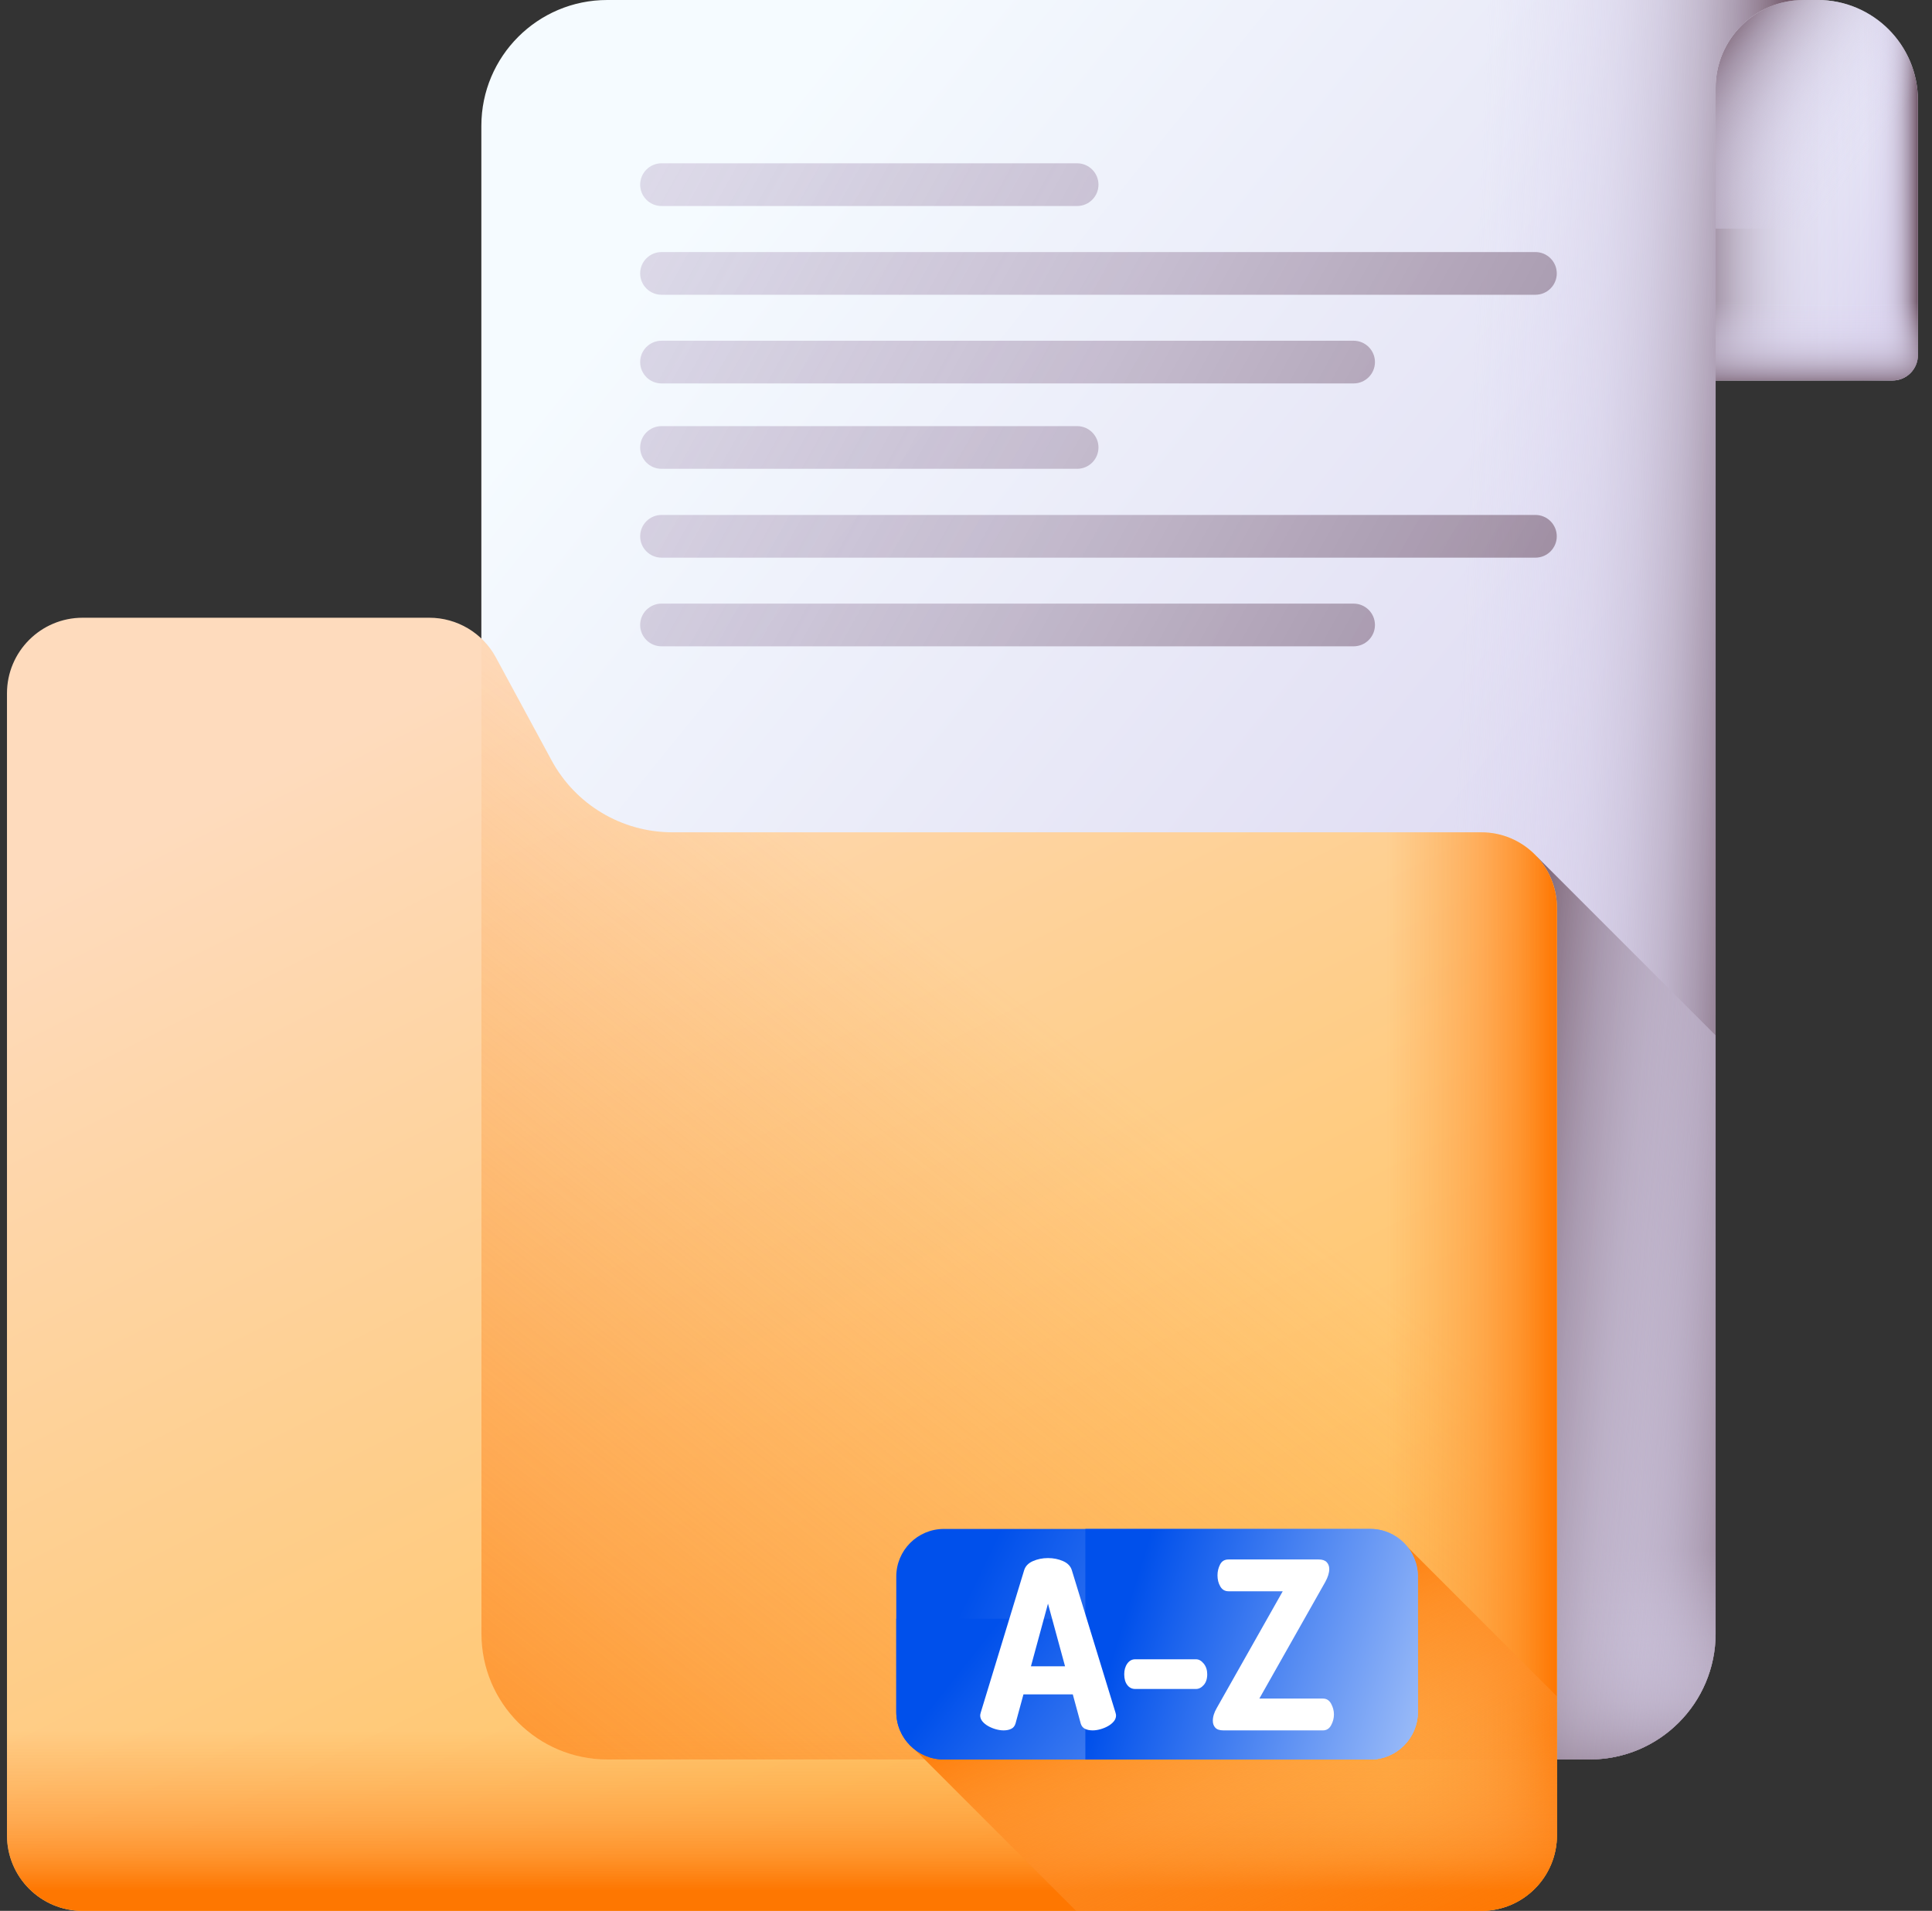 <svg xmlns="http://www.w3.org/2000/svg" width="92" height="91" viewBox="0 0 92 91" fill="none"><rect x="0" y="0" width="92" height="91" fill="#333333" stroke="none"/><g clip-path="url(#clip0_6012_3659)"><path d="M90.121 18.12H78.809V3.595C80.091 1.371 82.463 0 85.031 0H86.557C89.193 0 91.329 2.137 91.329 4.773V16.912C91.329 17.579 90.788 18.12 90.121 18.12Z" fill="url(#paint0_linear_6012_3659)"></path><path d="M90.121 18.12H78.809V3.595C80.091 1.371 82.463 0 85.031 0H86.557C89.193 0 91.329 2.137 91.329 4.773V16.912C91.329 17.579 90.788 18.12 90.121 18.12Z" fill="url(#paint1_linear_6012_3659)"></path><path d="M90.121 18.12H78.809V3.595C80.091 1.371 82.463 0 85.031 0H86.557C89.193 0 91.329 2.137 91.329 4.773V16.912C91.329 17.579 90.788 18.12 90.121 18.12Z" fill="url(#paint2_linear_6012_3659)"></path><path d="M86.557 0H85.031C82.463 0 80.091 1.371 78.809 3.595V10.887H91.329V4.773C91.329 2.137 89.193 0 86.557 0Z" fill="url(#paint3_linear_6012_3659)"></path><path d="M91.33 10.887V16.91C91.33 17.578 90.79 18.119 90.121 18.119H78.809V10.887H91.33Z" fill="url(#paint4_linear_6012_3659)"></path><path d="M75.703 83.789H28.914C25.605 83.789 22.922 81.106 22.922 77.797V5.992C22.922 2.683 25.605 0 28.914 0H85.879C83.569 0 81.696 1.873 81.696 4.184V77.797C81.695 81.106 79.013 83.789 75.703 83.789Z" fill="url(#paint5_linear_6012_3659)"></path><path d="M50.523 83.789H75.706C79.015 83.789 81.698 81.106 81.698 77.797V4.184C81.698 1.873 83.571 0 85.881 0H50.523V83.789Z" fill="url(#paint6_linear_6012_3659)"></path><path d="M31.501 18.26H64.457C65.019 18.26 65.474 17.805 65.474 17.243C65.474 16.682 65.019 16.227 64.457 16.227H31.501C30.94 16.227 30.484 16.682 30.484 17.243C30.484 17.805 30.939 18.26 31.501 18.26Z" fill="url(#paint7_linear_6012_3659)"></path><path d="M73.116 12.004H31.501C30.94 12.004 30.484 12.459 30.484 13.021C30.484 13.582 30.94 14.037 31.501 14.037H73.116C73.677 14.037 74.132 13.582 74.132 13.021C74.132 12.459 73.677 12.004 73.116 12.004Z" fill="url(#paint8_linear_6012_3659)"></path><path d="M31.501 9.811H51.292C51.853 9.811 52.308 9.355 52.308 8.794C52.308 8.233 51.853 7.777 51.292 7.777H31.501C30.94 7.777 30.484 8.233 30.484 8.794C30.484 9.355 30.939 9.811 31.501 9.811Z" fill="url(#paint9_linear_6012_3659)"></path><path d="M64.457 28.746H31.501C30.94 28.746 30.484 29.201 30.484 29.763C30.484 30.324 30.94 30.779 31.501 30.779H64.457C65.019 30.779 65.474 30.324 65.474 29.763C65.474 29.201 65.019 28.746 64.457 28.746Z" fill="url(#paint10_linear_6012_3659)"></path><path d="M73.116 24.523H31.501C30.94 24.523 30.484 24.979 30.484 25.54C30.484 26.102 30.94 26.557 31.501 26.557H73.116C73.677 26.557 74.132 26.102 74.132 25.54C74.132 24.979 73.677 24.523 73.116 24.523Z" fill="url(#paint11_linear_6012_3659)"></path><path d="M31.501 22.326H51.292C51.853 22.326 52.308 21.871 52.308 21.31C52.308 20.748 51.853 20.293 51.292 20.293H31.501C30.94 20.293 30.484 20.748 30.484 21.31C30.484 21.871 30.939 22.326 31.501 22.326Z" fill="url(#paint12_linear_6012_3659)"></path><path d="M22.922 51.484V77.796C22.922 81.106 25.605 83.789 28.914 83.789H75.703C79.013 83.789 81.695 81.106 81.695 77.796V51.484H22.922Z" fill="url(#paint13_linear_6012_3659)"></path><path d="M73.172 40.781V83.786H75.702C79.011 83.786 81.694 81.103 81.694 77.793V49.303L73.172 40.781Z" fill="url(#paint14_linear_6012_3659)"></path><path d="M26.264 36.21L23.611 31.307C22.982 30.143 21.766 29.418 20.443 29.418H3.935C1.945 29.418 0.332 31.031 0.332 33.021V87.399C0.332 89.389 1.945 91.002 3.935 91.002H70.538C72.528 91.002 74.141 89.389 74.141 87.399V43.239C74.141 41.249 72.528 39.636 70.538 39.636H32.012C29.612 39.636 27.405 38.321 26.264 36.21Z" fill="url(#paint15_linear_6012_3659)"></path><path d="M70.54 39.635H32.013C29.613 39.635 27.407 38.32 26.265 36.209L23.613 31.306C23.43 30.967 23.196 30.667 22.926 30.41V77.797C22.926 81.107 25.608 83.789 28.918 83.789H74.142V43.238C74.142 41.248 72.529 39.635 70.54 39.635Z" fill="url(#paint16_linear_6012_3659)"></path><path d="M70.537 39.637H41.398V91.002H70.537C72.527 91.002 74.14 89.389 74.14 87.399V43.239C74.14 41.25 72.527 39.637 70.537 39.637Z" fill="url(#paint17_linear_6012_3659)"></path><path d="M0.332 65.051V87.398C0.332 89.387 1.945 91 3.935 91H70.538C72.528 91 74.141 89.387 74.141 87.398V65.051H0.332Z" fill="url(#paint18_linear_6012_3659)"></path><path d="M66.877 73.523L43.438 83.195L51.245 91.003H70.535C72.525 91.003 74.138 89.39 74.138 87.4V80.784L66.877 73.523Z" fill="url(#paint19_linear_6012_3659)"></path><path d="M65.251 83.793H44.948C43.695 83.793 42.68 82.777 42.68 81.525V75.08C42.68 73.828 43.695 72.812 44.948 72.812H65.251C66.503 72.812 67.518 73.828 67.518 75.08V81.525C67.518 82.777 66.503 83.793 65.251 83.793Z" fill="url(#paint20_linear_6012_3659)"></path><path d="M42.68 77.086V81.525C42.68 82.778 43.695 83.793 44.948 83.793H65.251C66.503 83.793 67.518 82.778 67.518 81.525V77.086H42.68Z" fill="url(#paint21_linear_6012_3659)"></path><path d="M65.25 72.812H51.684V83.793H65.25C66.503 83.793 67.518 82.777 67.518 81.525V75.08C67.518 73.828 66.503 72.812 65.25 72.812Z" fill="url(#paint22_linear_6012_3659)"></path><path d="M47.789 82.405C47.67 82.405 47.546 82.386 47.416 82.349C47.286 82.312 47.165 82.262 47.054 82.199C46.943 82.136 46.852 82.061 46.782 81.976C46.711 81.891 46.676 81.796 46.676 81.692C46.676 81.67 46.683 81.629 46.698 81.57L48.769 74.778C48.828 74.585 48.968 74.44 49.187 74.344C49.405 74.248 49.645 74.199 49.904 74.199C50.164 74.199 50.404 74.248 50.623 74.344C50.842 74.44 50.981 74.585 51.04 74.778L53.122 81.57C53.137 81.629 53.145 81.67 53.145 81.692C53.145 81.796 53.109 81.891 53.039 81.976C52.968 82.061 52.877 82.136 52.766 82.199C52.655 82.262 52.534 82.312 52.404 82.349C52.274 82.386 52.15 82.405 52.031 82.405C51.89 82.405 51.77 82.381 51.669 82.332C51.569 82.284 51.501 82.201 51.464 82.082L51.085 80.69H48.736L48.357 82.082C48.32 82.201 48.252 82.284 48.151 82.332C48.051 82.381 47.93 82.405 47.789 82.405ZM50.717 79.354L49.904 76.37L49.092 79.354H50.717Z" fill="white"></path><path d="M53.535 79.732C53.535 79.532 53.583 79.363 53.68 79.225C53.776 79.088 53.903 79.019 54.058 79.019H56.953C57.087 79.019 57.209 79.088 57.321 79.225C57.432 79.363 57.487 79.532 57.487 79.732C57.487 79.948 57.432 80.118 57.321 80.244C57.209 80.371 57.087 80.433 56.953 80.433H54.058C53.903 80.433 53.776 80.371 53.68 80.244C53.583 80.118 53.535 79.947 53.535 79.732Z" fill="white"></path><path d="M59.969 80.89H62.998C63.168 80.89 63.298 80.972 63.387 81.135C63.476 81.299 63.521 81.469 63.521 81.647C63.521 81.826 63.476 81.996 63.387 82.16C63.298 82.323 63.168 82.405 62.998 82.405H58.255C58.077 82.405 57.949 82.362 57.871 82.276C57.793 82.191 57.754 82.082 57.754 81.948C57.754 81.755 57.817 81.551 57.943 81.336L61.083 75.78H58.5C58.329 75.78 58.199 75.704 58.11 75.552C58.021 75.4 57.976 75.223 57.976 75.023C57.976 74.837 58.017 74.665 58.099 74.505C58.181 74.345 58.314 74.266 58.5 74.266H62.797C62.968 74.266 63.094 74.308 63.176 74.394C63.257 74.479 63.298 74.589 63.298 74.722C63.298 74.9 63.235 75.105 63.109 75.335L59.969 80.89Z" fill="white"></path></g><defs><linearGradient id="paint0_linear_6012_3659" x1="81.069" y1="8.271" x2="91.142" y2="12.135" gradientUnits="userSpaceOnUse"><stop stop-color="#F5FBFF"></stop><stop offset="1" stop-color="#DBD5EF"></stop></linearGradient><linearGradient id="paint1_linear_6012_3659" x1="89.43" y1="9.06" x2="80.371" y2="9.06" gradientUnits="userSpaceOnUse"><stop stop-color="#DBD5EF" stop-opacity="0"></stop><stop offset="0.259" stop-color="#D9D2EC" stop-opacity="0.259"></stop><stop offset="0.429" stop-color="#D2CAE3" stop-opacity="0.43"></stop><stop offset="0.575" stop-color="#C6BCD4" stop-opacity="0.575"></stop><stop offset="0.707" stop-color="#B6A9BF" stop-opacity="0.707"></stop><stop offset="0.828" stop-color="#A08FA4" stop-opacity="0.828"></stop><stop offset="0.942" stop-color="#867082" stop-opacity="0.942"></stop><stop offset="1" stop-color="#765D6E"></stop></linearGradient><linearGradient id="paint2_linear_6012_3659" x1="88.734" y1="9.06" x2="91.296" y2="9.06" gradientUnits="userSpaceOnUse"><stop stop-color="#DBD5EF" stop-opacity="0"></stop><stop offset="0.259" stop-color="#D9D2EC" stop-opacity="0.259"></stop><stop offset="0.429" stop-color="#D2CAE3" stop-opacity="0.43"></stop><stop offset="0.575" stop-color="#C6BCD4" stop-opacity="0.575"></stop><stop offset="0.707" stop-color="#B6A9BF" stop-opacity="0.707"></stop><stop offset="0.828" stop-color="#A08FA4" stop-opacity="0.828"></stop><stop offset="0.942" stop-color="#867082" stop-opacity="0.942"></stop><stop offset="1" stop-color="#765D6E"></stop></linearGradient><linearGradient id="paint3_linear_6012_3659" x1="87.862" y1="8.803" x2="80.449" y2="3.101" gradientUnits="userSpaceOnUse"><stop stop-color="#DBD5EF" stop-opacity="0"></stop><stop offset="0.259" stop-color="#D9D2EC" stop-opacity="0.259"></stop><stop offset="0.429" stop-color="#D2CAE3" stop-opacity="0.43"></stop><stop offset="0.575" stop-color="#C6BCD4" stop-opacity="0.575"></stop><stop offset="0.707" stop-color="#B6A9BF" stop-opacity="0.707"></stop><stop offset="0.828" stop-color="#A08FA4" stop-opacity="0.828"></stop><stop offset="0.942" stop-color="#867082" stop-opacity="0.942"></stop><stop offset="1" stop-color="#765D6E"></stop></linearGradient><linearGradient id="paint4_linear_6012_3659" x1="85.069" y1="14.37" x2="85.069" y2="18.488" gradientUnits="userSpaceOnUse"><stop stop-color="#DBD5EF" stop-opacity="0"></stop><stop offset="0.259" stop-color="#D9D2EC" stop-opacity="0.259"></stop><stop offset="0.429" stop-color="#D2CAE3" stop-opacity="0.43"></stop><stop offset="0.575" stop-color="#C6BCD4" stop-opacity="0.575"></stop><stop offset="0.707" stop-color="#B6A9BF" stop-opacity="0.707"></stop><stop offset="0.828" stop-color="#A08FA4" stop-opacity="0.828"></stop><stop offset="0.942" stop-color="#867082" stop-opacity="0.942"></stop><stop offset="1" stop-color="#765D6E"></stop></linearGradient><linearGradient id="paint5_linear_6012_3659" x1="26.611" y1="17.799" x2="74.124" y2="56.316" gradientUnits="userSpaceOnUse"><stop stop-color="#F5FBFF"></stop><stop offset="1" stop-color="#DBD5EF"></stop></linearGradient><linearGradient id="paint6_linear_6012_3659" x1="69.143" y1="41.932" x2="83.397" y2="42.502" gradientUnits="userSpaceOnUse"><stop stop-color="#DBD5EF" stop-opacity="0"></stop><stop offset="0.259" stop-color="#D9D2EC" stop-opacity="0.259"></stop><stop offset="0.429" stop-color="#D2CAE3" stop-opacity="0.43"></stop><stop offset="0.575" stop-color="#C6BCD4" stop-opacity="0.575"></stop><stop offset="0.707" stop-color="#B6A9BF" stop-opacity="0.707"></stop><stop offset="0.828" stop-color="#A08FA4" stop-opacity="0.828"></stop><stop offset="0.942" stop-color="#867082" stop-opacity="0.942"></stop><stop offset="1" stop-color="#765D6E"></stop></linearGradient><linearGradient id="paint7_linear_6012_3659" x1="-38.911" y1="-31.221" x2="88.298" y2="39.731" gradientUnits="userSpaceOnUse"><stop stop-color="#DBD5EF" stop-opacity="0"></stop><stop offset="0.259" stop-color="#D9D2EC" stop-opacity="0.259"></stop><stop offset="0.429" stop-color="#D2CAE3" stop-opacity="0.43"></stop><stop offset="0.575" stop-color="#C6BCD4" stop-opacity="0.575"></stop><stop offset="0.707" stop-color="#B6A9BF" stop-opacity="0.707"></stop><stop offset="0.828" stop-color="#A08FA4" stop-opacity="0.828"></stop><stop offset="0.942" stop-color="#867082" stop-opacity="0.942"></stop><stop offset="1" stop-color="#765D6E"></stop></linearGradient><linearGradient id="paint8_linear_6012_3659" x1="-36.086" y1="-36.283" x2="91.123" y2="34.67" gradientUnits="userSpaceOnUse"><stop stop-color="#DBD5EF" stop-opacity="0"></stop><stop offset="0.259" stop-color="#D9D2EC" stop-opacity="0.259"></stop><stop offset="0.429" stop-color="#D2CAE3" stop-opacity="0.43"></stop><stop offset="0.575" stop-color="#C6BCD4" stop-opacity="0.575"></stop><stop offset="0.707" stop-color="#B6A9BF" stop-opacity="0.707"></stop><stop offset="0.828" stop-color="#A08FA4" stop-opacity="0.828"></stop><stop offset="0.942" stop-color="#867082" stop-opacity="0.942"></stop><stop offset="1" stop-color="#765D6E"></stop></linearGradient><linearGradient id="paint9_linear_6012_3659" x1="-36.878" y1="-34.865" x2="90.331" y2="36.088" gradientUnits="userSpaceOnUse"><stop stop-color="#DBD5EF" stop-opacity="0"></stop><stop offset="0.259" stop-color="#D9D2EC" stop-opacity="0.259"></stop><stop offset="0.429" stop-color="#D2CAE3" stop-opacity="0.43"></stop><stop offset="0.575" stop-color="#C6BCD4" stop-opacity="0.575"></stop><stop offset="0.707" stop-color="#B6A9BF" stop-opacity="0.707"></stop><stop offset="0.828" stop-color="#A08FA4" stop-opacity="0.828"></stop><stop offset="0.942" stop-color="#867082" stop-opacity="0.942"></stop><stop offset="1" stop-color="#765D6E"></stop></linearGradient><linearGradient id="paint10_linear_6012_3659" x1="-44.236" y1="-21.672" x2="82.972" y2="49.281" gradientUnits="userSpaceOnUse"><stop stop-color="#DBD5EF" stop-opacity="0"></stop><stop offset="0.259" stop-color="#D9D2EC" stop-opacity="0.259"></stop><stop offset="0.429" stop-color="#D2CAE3" stop-opacity="0.43"></stop><stop offset="0.575" stop-color="#C6BCD4" stop-opacity="0.575"></stop><stop offset="0.707" stop-color="#B6A9BF" stop-opacity="0.707"></stop><stop offset="0.828" stop-color="#A08FA4" stop-opacity="0.828"></stop><stop offset="0.942" stop-color="#867082" stop-opacity="0.942"></stop><stop offset="1" stop-color="#765D6E"></stop></linearGradient><linearGradient id="paint11_linear_6012_3659" x1="-41.411" y1="-26.734" x2="85.797" y2="44.219" gradientUnits="userSpaceOnUse"><stop stop-color="#DBD5EF" stop-opacity="0"></stop><stop offset="0.259" stop-color="#D9D2EC" stop-opacity="0.259"></stop><stop offset="0.429" stop-color="#D2CAE3" stop-opacity="0.43"></stop><stop offset="0.575" stop-color="#C6BCD4" stop-opacity="0.575"></stop><stop offset="0.707" stop-color="#B6A9BF" stop-opacity="0.707"></stop><stop offset="0.828" stop-color="#A08FA4" stop-opacity="0.828"></stop><stop offset="0.942" stop-color="#867082" stop-opacity="0.942"></stop><stop offset="1" stop-color="#765D6E"></stop></linearGradient><linearGradient id="paint12_linear_6012_3659" x1="-42.203" y1="-25.32" x2="85.006" y2="45.633" gradientUnits="userSpaceOnUse"><stop stop-color="#DBD5EF" stop-opacity="0"></stop><stop offset="0.259" stop-color="#D9D2EC" stop-opacity="0.259"></stop><stop offset="0.429" stop-color="#D2CAE3" stop-opacity="0.43"></stop><stop offset="0.575" stop-color="#C6BCD4" stop-opacity="0.575"></stop><stop offset="0.707" stop-color="#B6A9BF" stop-opacity="0.707"></stop><stop offset="0.828" stop-color="#A08FA4" stop-opacity="0.828"></stop><stop offset="0.942" stop-color="#867082" stop-opacity="0.942"></stop><stop offset="1" stop-color="#765D6E"></stop></linearGradient><linearGradient id="paint13_linear_6012_3659" x1="52.309" y1="73.858" x2="52.309" y2="83.997" gradientUnits="userSpaceOnUse"><stop stop-color="#DBD5EF" stop-opacity="0"></stop><stop offset="0.259" stop-color="#D9D2EC" stop-opacity="0.259"></stop><stop offset="0.429" stop-color="#D2CAE3" stop-opacity="0.43"></stop><stop offset="0.575" stop-color="#C6BCD4" stop-opacity="0.575"></stop><stop offset="0.707" stop-color="#B6A9BF" stop-opacity="0.707"></stop><stop offset="0.828" stop-color="#A08FA4" stop-opacity="0.828"></stop><stop offset="0.942" stop-color="#867082" stop-opacity="0.942"></stop><stop offset="1" stop-color="#765D6E"></stop></linearGradient><linearGradient id="paint14_linear_6012_3659" x1="92.036" y1="64.153" x2="70.94" y2="62.062" gradientUnits="userSpaceOnUse"><stop stop-color="#DBD5EF" stop-opacity="0"></stop><stop offset="0.259" stop-color="#D9D2EC" stop-opacity="0.259"></stop><stop offset="0.429" stop-color="#D2CAE3" stop-opacity="0.43"></stop><stop offset="0.575" stop-color="#C6BCD4" stop-opacity="0.575"></stop><stop offset="0.707" stop-color="#B6A9BF" stop-opacity="0.707"></stop><stop offset="0.828" stop-color="#A08FA4" stop-opacity="0.828"></stop><stop offset="0.942" stop-color="#867082" stop-opacity="0.942"></stop><stop offset="1" stop-color="#765D6E"></stop></linearGradient><linearGradient id="paint15_linear_6012_3659" x1="20.91" y1="32.766" x2="51.888" y2="94.533" gradientUnits="userSpaceOnUse"><stop stop-color="#FEDBBD"></stop><stop offset="1" stop-color="#FFBF51"></stop></linearGradient><linearGradient id="paint16_linear_6012_3659" x1="53.139" y1="51.245" x2="17.663" y2="96.351" gradientUnits="userSpaceOnUse"><stop stop-color="#FE9738" stop-opacity="0"></stop><stop offset="0.321" stop-color="#FE9635" stop-opacity="0.321"></stop><stop offset="0.56" stop-color="#FE902C" stop-opacity="0.56"></stop><stop offset="0.772" stop-color="#FE871C" stop-opacity="0.772"></stop><stop offset="0.968" stop-color="#FE7905" stop-opacity="0.968"></stop><stop offset="1" stop-color="#FE7701"></stop></linearGradient><linearGradient id="paint17_linear_6012_3659" x1="66.056" y1="65.319" x2="74.095" y2="65.319" gradientUnits="userSpaceOnUse"><stop stop-color="#FE9738" stop-opacity="0"></stop><stop offset="0.321" stop-color="#FE9635" stop-opacity="0.321"></stop><stop offset="0.56" stop-color="#FE902C" stop-opacity="0.56"></stop><stop offset="0.772" stop-color="#FE871C" stop-opacity="0.772"></stop><stop offset="0.968" stop-color="#FE7905" stop-opacity="0.968"></stop><stop offset="1" stop-color="#FE7701"></stop></linearGradient><linearGradient id="paint18_linear_6012_3659" x1="37.236" y1="82.411" x2="37.236" y2="90.016" gradientUnits="userSpaceOnUse"><stop stop-color="#FE9738" stop-opacity="0"></stop><stop offset="0.321" stop-color="#FE9635" stop-opacity="0.321"></stop><stop offset="0.56" stop-color="#FE902C" stop-opacity="0.56"></stop><stop offset="0.772" stop-color="#FE871C" stop-opacity="0.772"></stop><stop offset="0.968" stop-color="#FE7905" stop-opacity="0.968"></stop><stop offset="1" stop-color="#FE7701"></stop></linearGradient><linearGradient id="paint19_linear_6012_3659" x1="64.64" y1="95.136" x2="56.405" y2="76.637" gradientUnits="userSpaceOnUse"><stop stop-color="#FE9738" stop-opacity="0"></stop><stop offset="0.321" stop-color="#FE9635" stop-opacity="0.321"></stop><stop offset="0.56" stop-color="#FE902C" stop-opacity="0.56"></stop><stop offset="0.772" stop-color="#FE871C" stop-opacity="0.772"></stop><stop offset="0.968" stop-color="#FE7905" stop-opacity="0.968"></stop><stop offset="1" stop-color="#FE7701"></stop></linearGradient><linearGradient id="paint20_linear_6012_3659" x1="46.657" y1="74.829" x2="77.901" y2="89.946" gradientUnits="userSpaceOnUse"><stop stop-color="#0050EB"></stop><stop offset="1" stop-color="#F1F7FF"></stop></linearGradient><linearGradient id="paint21_linear_6012_3659" x1="46.657" y1="78.317" x2="70.349" y2="97.085" gradientUnits="userSpaceOnUse"><stop stop-color="#0050EB"></stop><stop offset="1" stop-color="#F1F7FF"></stop></linearGradient><linearGradient id="paint22_linear_6012_3659" x1="54.219" y1="74.829" x2="76.664" y2="81.752" gradientUnits="userSpaceOnUse"><stop stop-color="#0050EB"></stop><stop offset="1" stop-color="#F1F7FF"></stop></linearGradient><clipPath id="clip0_6012_3659"><rect width="91" height="91" fill="white" transform="translate(0.332)"></rect></clipPath></defs></svg>